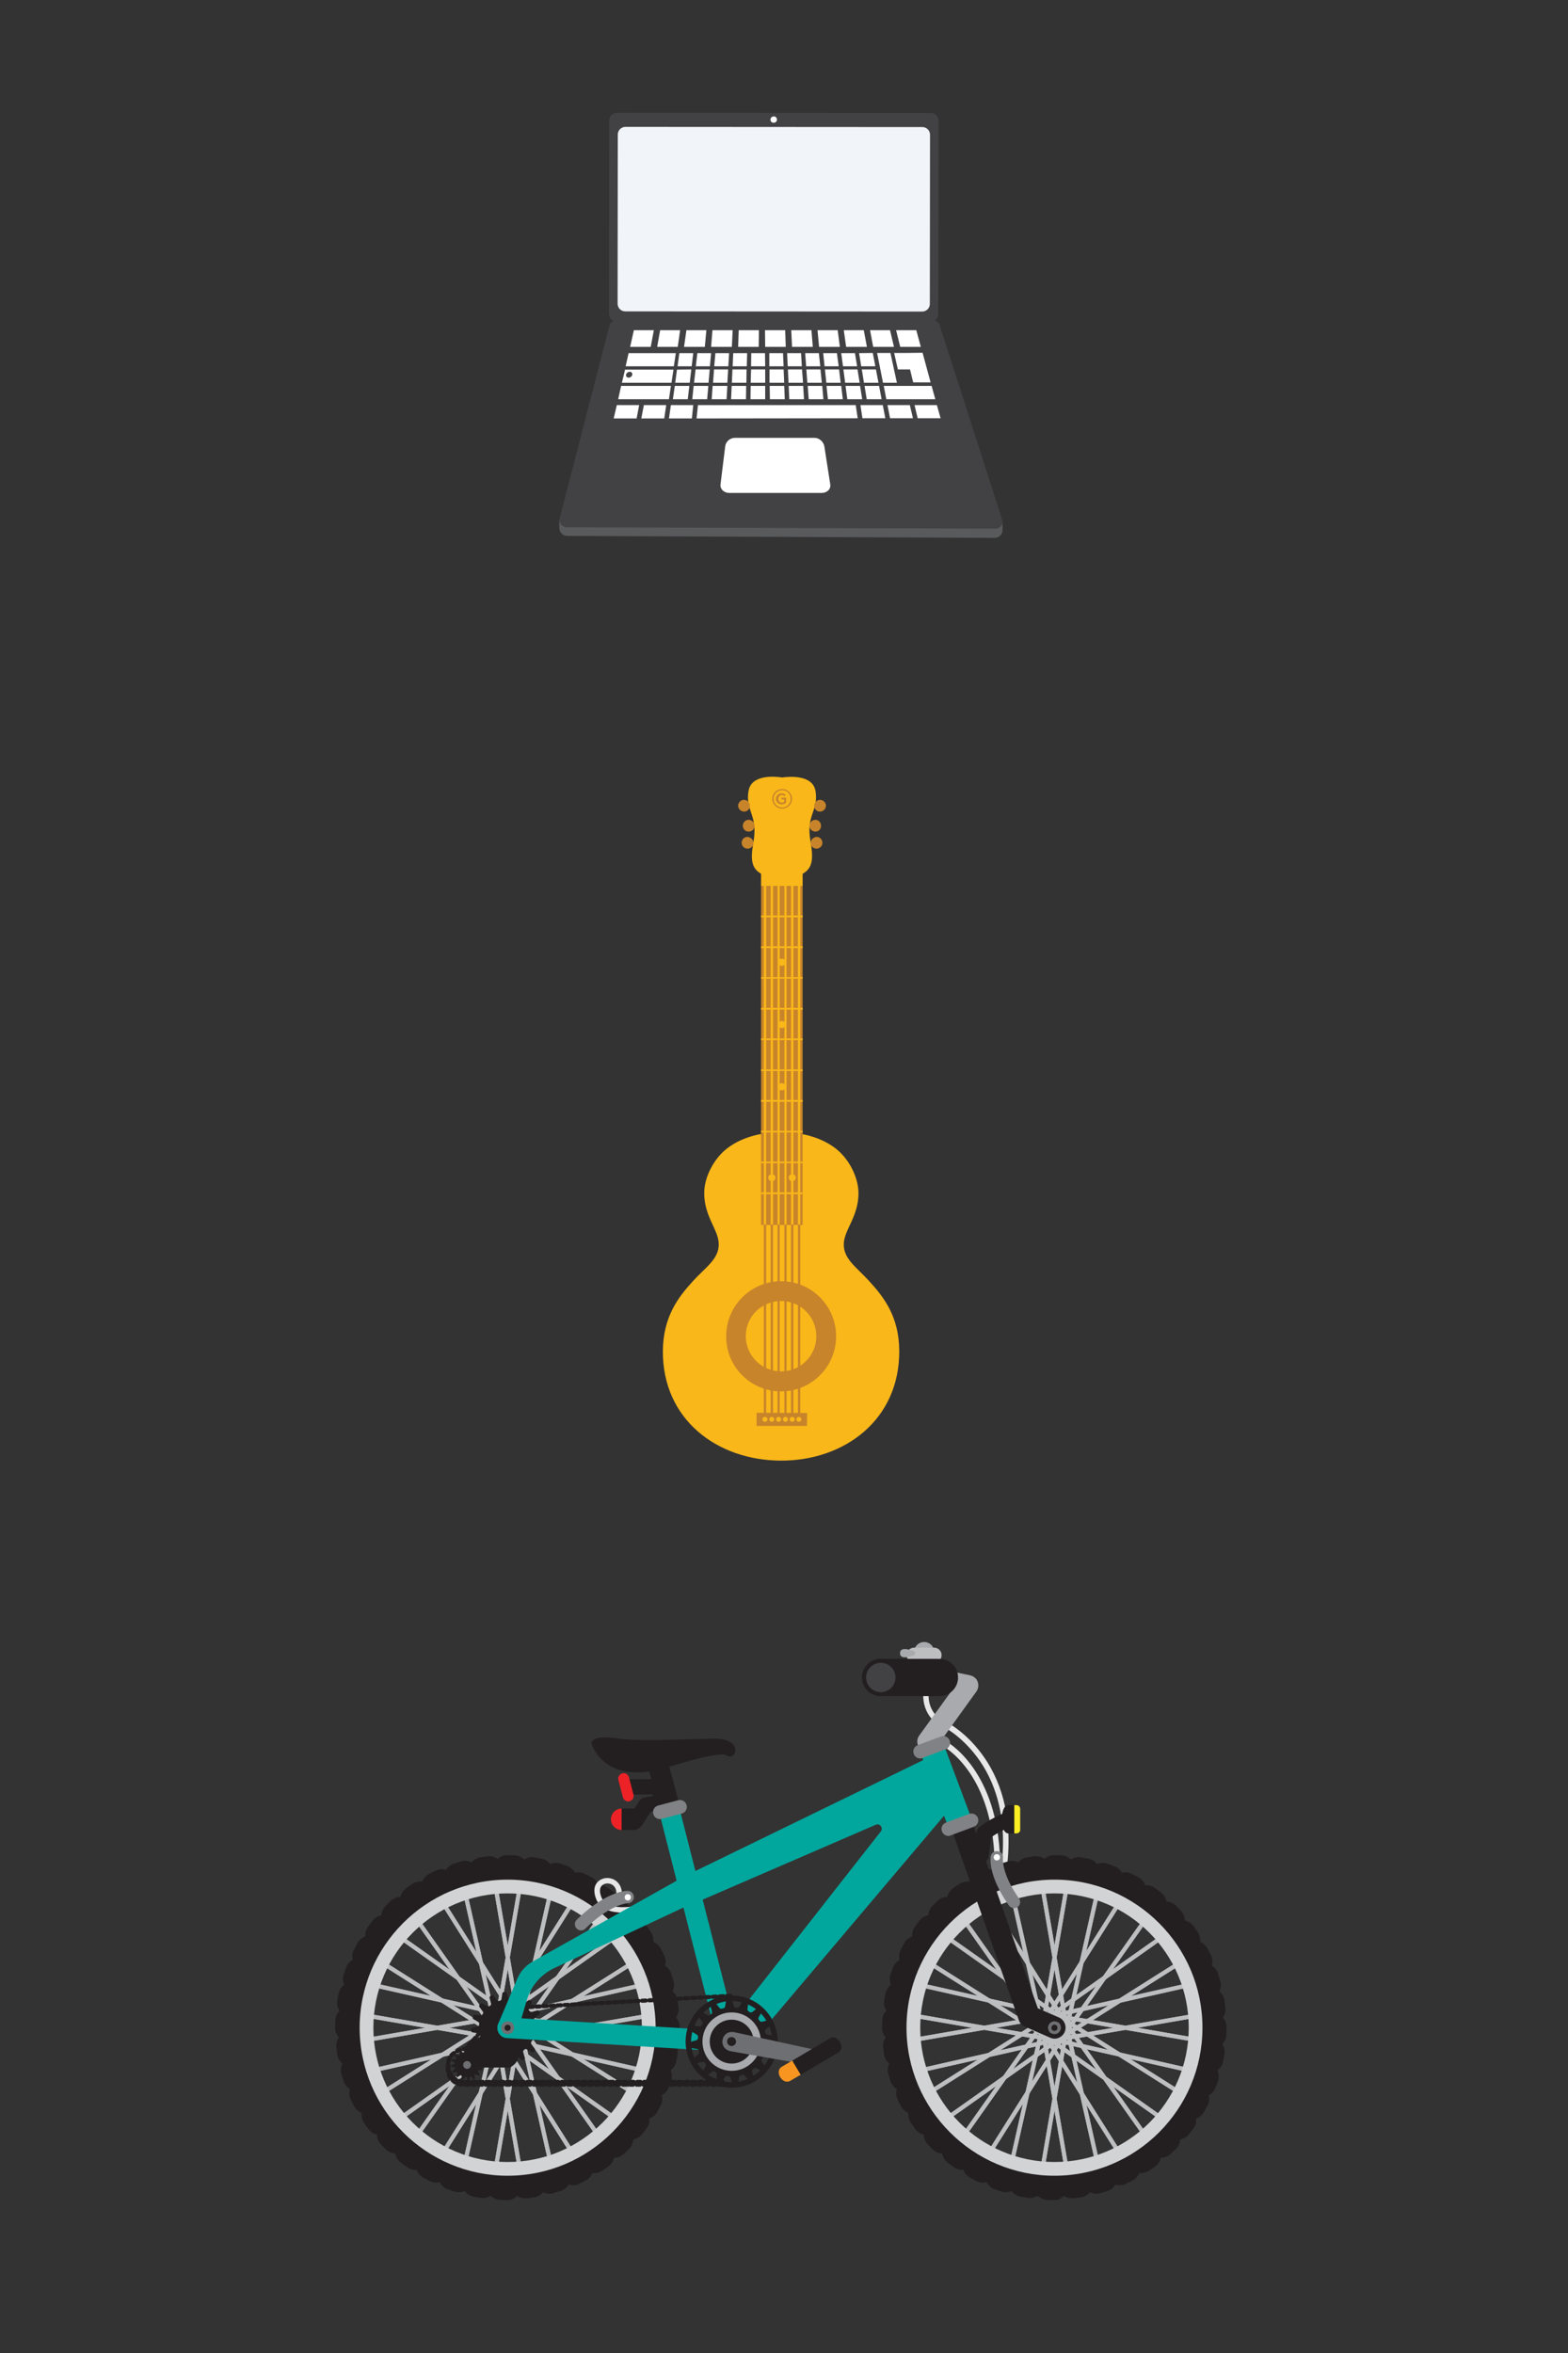 <svg xmlns="http://www.w3.org/2000/svg" xmlns:xlink="http://www.w3.org/1999/xlink" viewBox="-399 -450 800 1200" xmlns:v="https://vecta.io/nano"><rect x="-399" y="-450" width="800" height="1200" fill="#333333" stroke="none"/><style><![CDATA[.g{fill:#231f20}.h{fill:#a8aaad}.i{fill:#818285}.j{fill:#6e6f72}.k{fill:#f9b71a}.l{fill:#c8842a}.m{fill:#bdbec0}]]></style><path d="M77.4 390.9c-.7-2-2.6-3.5-4.9-3.5s-4.2 1.5-4.9 3.5h9.8z" class="h"/><path d="M77.7 397.9H67.4a3.8 3.8 0 1 1 0-7.6h10.2a3.8 3.8 0 0 1 3.8 3.8c0 2.1-1.6 3.8-3.7 3.8z" class="m"/><g fill="#e7e7e7"><path d="M81.5 430.5c-.3 0-.5-.1-.7-.2-11.8-7.4-8.3-19.9-8.2-20 .2-.7 1-1.2 1.7-.9.7.2 1.2 1 .9 1.7-.1.4-2.9 10.6 7.1 16.8.7.4.9 1.3.4 1.9-.3.5-.7.7-1.2.7z"/><path d="M112.8 507.2h-.2c-.8-.1-1.3-.8-1.2-1.6 4.7-29.7-3.8-48.7-11.8-59.4C91 434.6 81.3 430 81.2 430c-.7-.3-1-1.2-.7-1.9s1.2-1 1.9-.7c.4.2 10.5 4.9 19.5 17.1 8.3 11.1 17.1 30.8 12.3 61.5-.2.7-.8 1.2-1.4 1.2zm-2.9-3.2c-.8 0-1.4-.6-1.4-1.4 0-44.6-22.3-59.8-26.8-62.4-.2-.1-.6-.3-.7-.8-.3-.7 0-1.5.8-1.8.5-.2.9-.1 1.3.1h.1c4.7 2.7 28.1 18.7 28.1 64.8 0 .9-.7 1.5-1.4 1.5z"/></g><path d="M74.3 443.4c-1.1 0-2.1-.3-3.1-1-2.4-1.7-2.9-5-1.2-7.3L86 413l-10.7-2.2c-2.8-.6-4.7-3.4-4.1-6.2s3.4-4.7 6.2-4.1l18.6 3.9c1.7.4 3.2 1.6 3.8 3.2.6 1.7.4 3.5-.6 5l-20.7 28.7c-1 1.3-2.6 2.1-4.2 2.1z" class="h"/><path d="M80.3 415h-30c-5.2 0-9.5-4.2-9.5-9.5a9.43 9.43 0 0 1 9.5-9.5h30c5.2 0 9.5 4.2 9.5 9.5 0 5.2-4.2 9.5-9.5 9.5z" class="g"/><circle cx="50.4" cy="405.5" r="7.5" fill="#424143"/><g class="m"><use xlink:href="#B"/><use xlink:href="#C"/><use xlink:href="#B"/><use xlink:href="#C"/><use xlink:href="#C" x="0.009" y="-72.007"/><use xlink:href="#B" x="0.003" y="72.027"/><use xlink:href="#C" x="0.009" y="-72.007"/><use xlink:href="#B" x="0.003" y="72.027"/><use xlink:href="#D"/><use xlink:href="#E"/><use xlink:href="#D"/><use xlink:href="#E"/><use xlink:href="#E" x="72.011" y="0.011"/><use xlink:href="#D" x="-72.026" y="0.002"/><use xlink:href="#E" x="72.011" y="0.011"/><use xlink:href="#D" x="-72.026" y="0.002"/><use xlink:href="#F"/><use xlink:href="#G"/><use xlink:href="#F"/><use xlink:href="#G"/><use xlink:href="#G" x="50.944" y="-50.927"/><use xlink:href="#F" x="-50.943" y="50.917"/><use xlink:href="#G" x="50.944" y="-50.927"/><use xlink:href="#F" x="-50.943" y="50.917"/><use xlink:href="#H"/><use xlink:href="#I"/><use xlink:href="#H"/><use xlink:href="#I"/><use xlink:href="#I" x="50.904" y="50.937"/><path d="M-145.224 589.058l-42.157-59.715 1.715-1.211 42.157 59.715z"/><use xlink:href="#I" x="50.904" y="50.937"/><path d="M-145.224 589.058l-42.157-59.715 1.715-1.211 42.157 59.715z"/><use xlink:href="#J"/><use xlink:href="#K"/><use xlink:href="#J"/><use xlink:href="#K"/><use xlink:href="#K" x="-27.508" y="-66.509"/><use xlink:href="#J" x="27.528" y="66.494"/><use xlink:href="#K" x="-27.508" y="-66.509"/><use xlink:href="#J" x="27.528" y="66.494"/><use xlink:href="#L"/><use xlink:href="#M"/><use xlink:href="#L"/><use xlink:href="#M"/><use xlink:href="#M" x="66.534" y="-27.645"/><use xlink:href="#L" x="-66.495" y="27.521"/><use xlink:href="#M" x="66.534" y="-27.645"/><use xlink:href="#L" x="-66.495" y="27.521"/><use xlink:href="#N"/><use xlink:href="#O"/><use xlink:href="#N"/><use xlink:href="#O"/><use xlink:href="#O" x="27.498" y="-66.475"/><use xlink:href="#N" x="-27.535" y="66.58"/><use xlink:href="#O" x="27.498" y="-66.475"/><use xlink:href="#N" x="-27.535" y="66.58"/><use xlink:href="#P"/><use xlink:href="#Q"/><use xlink:href="#P"/><use xlink:href="#Q"/><use xlink:href="#Q" x="66.562" y="27.514"/><use xlink:href="#P" x="-66.491" y="-27.478"/><use xlink:href="#Q" x="66.562" y="27.514"/><use xlink:href="#P" x="-66.491" y="-27.478"/></g><use xlink:href="#R" class="g"/><use xlink:href="#S" fill="#d2d3d4"/><path d="M-96.1 441.7s7.5 19 37.6 9.6 30.3-5.9 30.3-5.9 3.3 1.6 4.2-1.9-2.6-6.6-9.4-6.8-38.3 1.6-49.5 0c-11.3-1.6-16.6-.1-13.2 5z" class="g"/><g class="m"><use xlink:href="#B" x="278.965" y="0.027"/><use xlink:href="#C" x="278.975" y="-0.022"/><use xlink:href="#B" x="278.965" y="0.027"/><use xlink:href="#C" x="278.975" y="-0.022"/><use xlink:href="#C" x="278.984" y="-72.026"/><use xlink:href="#B" x="278.961" y="72.052"/><use xlink:href="#C" x="278.984" y="-72.026"/><use xlink:href="#B" x="278.961" y="72.052"/><use xlink:href="#D" x="278.989" y="-0.014"/><use xlink:href="#E" x="278.982" y="-0.004"/><use xlink:href="#D" x="278.989" y="-0.014"/><use xlink:href="#E" x="278.982" y="-0.004"/><use xlink:href="#E" x="350.993" y="0.009"/><use xlink:href="#D" x="206.965" y="-0.012"/><use xlink:href="#E" x="350.993" y="0.009"/><use xlink:href="#D" x="206.965" y="-0.012"/><use xlink:href="#F" x="278.985" y="-0.019"/><use xlink:href="#G" x="278.983" y="-0.021"/><use xlink:href="#F" x="278.985" y="-0.019"/><use xlink:href="#G" x="278.983" y="-0.021"/><use xlink:href="#G" x="329.926" y="-50.948"/><use xlink:href="#F" x="228.043" y="50.898"/><use xlink:href="#G" x="329.926" y="-50.948"/><use xlink:href="#F" x="228.043" y="50.898"/><use xlink:href="#H" x="279.016" y="0.008"/><use xlink:href="#I" x="279.048" y="0.071"/><use xlink:href="#H" x="279.016" y="0.008"/><use xlink:href="#I" x="279.048" y="0.071"/><use xlink:href="#I" x="329.948" y="51.009"/><use xlink:href="#H" x="228.151" y="-50.866"/><use xlink:href="#I" x="329.948" y="51.009"/><use xlink:href="#H" x="228.151" y="-50.866"/><use xlink:href="#J" x="278.996" y="-0.047"/><use xlink:href="#K" x="278.975" y="0.003"/><use xlink:href="#J" x="278.996" y="-0.047"/><use xlink:href="#K" x="278.975" y="0.003"/><use xlink:href="#K" x="251.464" y="-66.507"/><use xlink:href="#J" x="306.524" y="66.448"/><use xlink:href="#K" x="251.464" y="-66.507"/><use xlink:href="#J" x="306.524" y="66.448"/><use xlink:href="#T"/><use xlink:href="#U"/><use xlink:href="#T"/><use xlink:href="#U"/><use xlink:href="#U" x="66.51" y="-27.512"/><use xlink:href="#T" x="-66.471" y="27.617"/><use xlink:href="#U" x="66.51" y="-27.512"/><use xlink:href="#T" x="-66.471" y="27.617"/><use xlink:href="#V"/><use xlink:href="#W"/><use xlink:href="#V"/><use xlink:href="#W"/><use xlink:href="#W" x="27.62" y="-66.549"/><use xlink:href="#V" x="-27.621" y="66.52"/><use xlink:href="#W" x="27.62" y="-66.549"/><use xlink:href="#V" x="-27.621" y="66.52"/><use xlink:href="#P" x="278.999" y="-0.015"/><path d="M141.119 579.356L69.81 563.26l.462-2.049 71.309 16.097z"/><use xlink:href="#P" x="278.999" y="-0.015"/><path d="M141.119 579.356L69.81 563.26l.462-2.049 71.309 16.097z"/><use xlink:href="#Q" x="345.505" y="27.498"/><path d="M136.126 590.802L74.32 551.766l1.121-1.776 61.806 39.035z"/><use xlink:href="#Q" x="345.505" y="27.498"/><path d="M136.126 590.802L74.32 551.766l1.121-1.776 61.806 39.035z"/></g><use xlink:href="#R" x="279" class="g"/><use xlink:href="#S" x="279" fill="#d2d3d4"/><g fill="#01a79d"><path d="M86.8 467l-9.6-21.9-124.3 60.5 5.9 13.5 89-38.5c2.1-.9 4 1.6 2.6 3.4l-79.2 101 11.5 9.1L88.9 468.6l-2.1-1.6z"/><path d="M85.674 484.06l-15.299-40.827 11.799-4.421 15.299 40.827zM-32.338 593.352l-34.478-135.383 10.176-2.591 34.478 135.383z"/></g><g class="g"><path d="M-62.159 474.26l-6.107-22.899 10.145-2.706 6.107 22.899zM101.5 500.1h-.5c-2.1-.3-3.6-2.2-3.3-4.3l1.5-11.3a3.84 3.84 0 0 1 1.1-2.3c.4-.4 4-3.7 12.9-7.5 2-.8 4.2.1 5.1 2 .8 2-.1 4.2-2 5.1-5.2 2.2-8.2 4.2-9.6 5.2l-1.3 9.7c-.3 2-2 3.4-3.9 3.4z"/><path d="M118.5,485h-3.1c-4.4,0-4.4-14.4,0-14.4h3.1V485z"/></g><path d="M119.6 485h-1.1v-14.4h1.1c1.1 0 1.9.9 1.9 1.9v10.6c.1 1-.8 1.9-1.9 1.9z" fill="#fcee23"/><g class="g"><path d="M-27.8 614.2h0-.9c-.6 0-1-.5-1-1.1s.5-1 1.1-1h0 .9c.6 0 1 .5 1 1.1-.1.6-.5 1-1.1 1z"/><path d="M-30.4 614.2h-1.8c-.4 0-.7-.2-.9-.5-.2.3-.5.5-.9.5h-1.7c-.4 0-.7-.2-.9-.5-.2.3-.5.4-.9.5h-1.7c-.4 0-.7-.2-.9-.5-.2.3-.5.5-.9.5h0-1.7c-.4 0-.7-.2-.9-.5-.2.3-.5.5-.9.5h0-1.7c-.4 0-.7-.2-.9-.5-.2.3-.5.4-.9.5h-1.7c-.4 0-.7-.2-.9-.5-.2.3-.5.4-.9.5h-1.7c-.4 0-.7-.2-.9-.5-.2.3-.5.5-.9.5h-1.7c-.4 0-.7-.2-.9-.5-.2.3-.5.5-.9.5h-1.7c-.4 0-.7-.2-.9-.5-.2.3-.5.4-.9.5h-1.7c-.4 0-.7-.2-.9-.5-.2.3-.5.5-.9.5h-1.7c-.4 0-.7-.2-.9-.5-.2.3-.5.4-.9.5h-1.7c-.4 0-.7-.2-.9-.5-.2.3-.5.5-.9.5h0-1.7c-.4 0-.7-.2-.9-.5-.2.3-.5.5-.9.5h-1.7c-.4 0-.7-.2-.9-.5-.2.3-.5.4-.9.5h-1.7c-.4 0-.7-.2-.9-.5-.2.3-.5.4-.9.5h-1.7c-.4 0-.7-.2-.9-.5-.2.3-.5.5-.9.5h-1.7c-.4 0-.7-.2-.9-.5-.2.3-.5.5-.9.5h0-1.7c-.4 0-.7-.2-.9-.5-.2.3-.5.5-.9.5h-1.7c-.4 0-.7-.2-.9-.5-.2.3-.5.5-.9.5h-1.7c-.4 0-.7-.2-.9-.5-.2.3-.5.4-.9.5h-1.7c-.4 0-.7-.2-.9-.5-.2.3-.5.5-.9.5h-1.7c-.4 0-.7-.2-.9-.5-.2.3-.5.5-.9.5h0-1.7c-.4 0-.7-.2-.9-.5-.2.3-.5.4-.9.5h-1.7c-.4 0-.7-.2-.9-.5-.2.3-.5.4-.9.5h-1.7c-.4 0-.7-.2-.9-.5-.2.3-.5.5-.9.5h-1.7c-.4 0-.7-.2-.9-.5-.2.3-.5.5-.9.5h0-1.7c-.4 0-.7-.2-.9-.5-.2.3-.5.4-.9.5h-1.7c-.4 0-.7-.2-.9-.5-.2.3-.5.5-.9.5h-1.7c-.4 0-.7-.2-.9-.5-.2.3-.5.4-.9.5h-1.7c-.4 0-.7-.2-.9-.5-.2.3-.5.5-.9.5h-1.7c-.4 0-.7-.2-.9-.5-.2.3-.5.5-.9.5h-1.7c-.4 0-.7-.2-.9-.5-.2.3-.5.4-.9.5h-1.7c-.4 0-.7-.2-.9-.5-.2.3-.5.4-.9.5h-1.7c-.4 0-.7-.2-.9-.5-.2.3-.5.5-.9.5h-1.7c-.4 0-.7-.2-.9-.5-.2.3-.5.5-.9.5h-1.7c-.4 0-.7-.2-.9-.5-.2.3-.5.4-.9.5h-1.7c-.4 0-.7-.2-.9-.5-.2.3-.5.5-.9.5h-1.7c-.4 0-.7-.2-.9-.5-.2.3-.5.5-.9.5h-.2c-.1 0-.8-.1-1.8-.5-.4-.1-.6-.5-.7-.8-.3.2-.7.2-1.1 0-.6-.4-1.1-.8-1.5-1.2-.3-.3-.4-.7-.3-1-.4 0-.8-.1-1-.5-.4-.5-.7-1.1-.9-1.8-.1-.4-.1-.8.2-1.1-.3-.1-.6-.4-.7-.8-.1-.6-.1-1.2-.1-1.8V603c0-.4.2-.7.6-.9-.3-.2-.4-.6-.3-1 .1-.7.4-1.3.7-1.9.2-.4.6-.6.9-.6h0c-.1-.4-.1-.8.2-1.1.4-.5.9-.9 1.5-1.3.3-.2.7-.3 1.1-.1 0-.4.2-.7.6-.9.5-.3 1.1-.5 1.7-.7.4-.1.8 0 1 .2.1-.3.4-.6.8-.7s.7-.1.9-.2l.1-.1c.2-.3.6-.4.9-.3-.1-.3 0-.7.2-1l1.2-1.3c.2-.3.6-.4.9-.3-.1-.3 0-.7.2-1l1.2-1.3c.2-.3.6-.4.9-.3-.1-.3 0-.7.2-1l1.2-1.3c.2-.3.6-.4.9-.3-.1-.3 0-.7.2-1l1.2-1.3c.2-.3.6-.4.9-.3-.1-.3 0-.7.2-1l1.2-1.3c.2-.3.6-.4.9-.3-.1-.3 0-.7.2-1l1.2-1.3c.2-.3.6-.4.9-.3-.1-.3 0-.7.2-1l1.2-1.3c.4-.4 1-.5 1.5-.1.4.4.5 1 .1 1.5l-1.2 1.3c-.2.3-.6.4-.9.3.1.3 0 .7-.2 1l-1.2 1.3c-.2.3-.6.4-.9.3.1.3 0 .7-.2 1l-1.2 1.3c-.2.3-.6.4-.9.3.1.3 0 .7-.2 1l-1.2 1.3c-.2.3-.6.4-.9.3.1.3 0 .7-.2 1l-1.2 1.3c-.2.3-.6.4-.9.3.1.3 0 .7-.2 1l-1.2 1.3c-.2.3-.6.4-.9.3.1.3 0 .7-.2 1l-1.2 1.3c-.2.3-.6.4-.9.3.1.3 0 .7-.2 1l-.6.7h-.4s-.4 0-1.1.2a.96.96 0 0 1-.9-.2c-.1.3-.3.6-.7.7l-1.5.6c-.3.1-.6.1-.9 0 0 .3-.2.6-.4.8-.4.3-.8.6-1.1 1-.2.2-.5.4-.8.4h0c.1.3.1.6 0 .9-.2.4-.4.9-.5 1.4-.1.3-.3.6-.5.7.2.2.4.5.4.8 0 .6 0 1.1.1 1.6.1.3 0 .6-.2.9a.9.9 0 0 1 .6.6c.2.5.4.9.7 1.3.2.3.2.6.1.9.3 0 .6.1.8.3.4.3.8.7 1.2.9.3.2.4.5.5.8.3-.1.6-.2.9-.1.6.3 1.2.4 1.3.4.4 0 .7.2.9.5.2-.3.5-.5.9-.5h1.7c.4 0 .7.2.9.5.2-.3.5-.5.9-.5h1.7c.4 0 .7.2.9.5.2-.3.5-.5.9-.5h1.7c.4 0 .7.2.9.5.2-.3.5-.5.9-.5h1.7c.4 0 .7.2.9.5.2-.3.5-.5.9-.5h1.7c.4 0 .7.2.9.5.2-.3.5-.5.9-.5h1.7c.4 0 .7.2.9.5.2-.3.5-.5.9-.5h0 1.7c.4 0 .7.2.9.5.2-.3.5-.5.9-.5h1.7c.4 0 .7.2.9.5.2-.3.5-.5.9-.5h1.7c.4 0 .7.2.9.5.2-.3.5-.5.9-.5h1.7c.4 0 .7.2.9.5.2-.3.5-.5.9-.5h1.7c.4 0 .7.2.9.5.2-.3.5-.5.9-.5h1.7c.4 0 .7.2.9.5.2-.3.5-.5.9-.5h1.7c.4 0 .7.2.9.5.2-.3.5-.5.9-.5h1.7c.4 0 .7.2.9.5.2-.3.5-.5.9-.5h1.7c.4 0 .7.2.9.5.2-.3.5-.5.9-.5h1.7c.4 0 .7.2.9.5.2-.3.5-.5.9-.5h1.7c.4 0 .7.2.9.5.2-.3.5-.4.9-.5h1.7c.4 0 .7.2.9.5.2-.3.5-.5.9-.5h1.7c.4 0 .7.2.9.5.2-.3.5-.5.9-.5h1.7c.4 0 .7.2.9.5.2-.3.5-.5.9-.5h1.7c.4 0 .7.2.9.5.2-.3.5-.5.9-.5h1.7c.4 0 .7.2.9.5.2-.3.5-.5.9-.5h1.7c.4 0 .7.2.9.5.2-.3.5-.5.9-.5h1.7c.4 0 .7.2.9.5.2-.3.5-.5.9-.5h1.7c.4 0 .7.2.9.5.2-.3.5-.5.9-.5h1.7c.4 0 .7.2.9.5.2-.3.5-.5.9-.5h1.7c.4 0 .7.2.9.5.2-.3.5-.5.9-.5h1.7c.4 0 .7.2.9.5.2-.3.5-.5.9-.5h1.7c.4 0 .7.2.9.5.2-.3.5-.5.9-.5h1.7c.4 0 .7.2.9.5.2-.3.5-.5.9-.5h1.7c.4 0 .7.2.9.5.2-.3.5-.4.9-.5h1.7c.4 0 .7.2.9.5.2-.3.5-.5.9-.5h1.7c.4 0 .7.2.9.5.2-.3.5-.5.9-.5h1.7c.4 0 .7.2.9.5.2-.3.5-.5.9-.5h1.7c.4 0 .7.2.9.5.2-.3.5-.5.9-.5h1.7c.4 0 .7.2.9.5.2-.3.5-.5.9-.5h1.7c.4 0 .7.2.9.5.2-.3.5-.5.9-.5h1.7c.6 0 1 .5 1 1.1-.2 1.9-.6 2.4-1.2 2.4zM-143 576a1.08 1.08 0 0 1-.7-.3c-.4-.4-.5-1-.1-1.5l.9-1 1.3-.1c.6 0 1.1.4 1.1 1s-.4 1.1-1 1.1h-.4l-.3.3c-.3.4-.6.5-.8.5z"/><path d="M-139.8 575.2a.94.94 0 0 1-1-1c0-.6.4-1.1 1-1.1l1.8-.1c.4 0 .7.2.9.4.2-.3.5-.5.9-.5l1.8-.1c.4 0 .7.2.9.4.2-.3.5-.5.9-.5l1.8-.1c.4 0 .7.2.9.4.2-.3.5-.5.9-.5l1.8-.1c.4 0 .7.2.9.4.2-.3.5-.5.9-.5l1.8-.1c.4 0 .7.2.9.4.2-.3.5-.5.9-.5l1.8-.1c.4 0 .7.2.9.4.2-.3.5-.5.9-.5l1.8-.1c.4 0 .7.2.9.4.2-.3.5-.5.9-.5l1.8-.1c.4 0 .7.2.9.4.2-.3.5-.5.9-.5l1.8-.1c.4 0 .7.2.9.4.2-.3.5-.5.9-.5l1.8-.1c.4 0 .7.2.9.4.2-.3.5-.5.9-.5l1.8-.1c.4 0 .7.2.9.4.2-.3.5-.5.9-.5l1.8-.1c.4 0 .7.2.9.4.2-.3.5-.5.9-.5l1.8-.1c.4 0 .7.2.9.4.2-.3.5-.5.9-.5l1.8-.1c.4 0 .7.2.9.4.2-.3.5-.5.9-.5l1.8-.1c.4 0 .7.2.9.4.2-.3.5-.5.9-.5l1.8-.1c.4 0 .7.2.9.4.2-.3.5-.5.9-.5l1.8-.1c.4 0 .7.2.9.4.2-.3.5-.5.9-.5l1.8-.1c.4 0 .7.2.9.4.2-.3.5-.5.9-.5l1.8-.1c.4 0 .7.2.9.4.2-.3.5-.5.9-.5l1.8-.1c.4 0 .7.2.9.4.2-.3.5-.5.9-.5l1.8-.1c.4 0 .7.2.9.4.2-.3.5-.5.9-.5l1.8-.1c.4 0 .7.2.9.4.2-.3.5-.5.9-.5l1.8-.1c.4 0 .7.2.9.4.2-.3.5-.5.9-.5l1.8-.1c.4 0 .7.2.9.4.2-.3.5-.5.9-.5l1.8-.1c.4 0 .7.2.9.4.2-.3.5-.5.9-.5l1.8-.1c.4 0 .7.2.9.4.2-.3.5-.5.9-.5l1.8-.1c.4 0 .7.2.9.4.2-.3.5-.5.9-.5l1.8-.1c.4 0 .7.2.9.4.2-.3.5-.5.9-.5l1.8-.1c.4 0 .7.2.9.4.2-.3.5-.5.9-.5l1.8-.1c.4 0 .7.2.9.4.2-.3.5-.5.9-.5l1.8-.1c.4 0 .7.2.9.4.2-.3.5-.5.9-.5l1.8-.1c.6-.1 1.1.4 1.1 1s-.4 1.1-1 1.1l-1.8.1c-.4 0-.7-.2-.9-.4-.2.3-.5.5-.9.5l-1.8.1c-.4 0-.7-.2-.9-.4-.2.3-.5.5-.9.5l-1.8.1c-.4 0-.7-.2-.9-.4-.2.3-.5.5-.9.5l-1.8.1c-.4 0-.7-.2-.9-.4-.2.3-.5.5-.9.5l-1.8.1c-.4 0-.7-.2-.9-.4-.2.3-.5.5-.9.5l-1.8.1c-.4 0-.7-.2-.9-.4-.2.3-.5.5-.9.5l-1.8.1c-.4 0-.7-.2-.9-.4-.2.3-.5.5-.9.5l-1.8.1c-.4 0-.7-.2-.9-.4-.2.3-.5.5-.9.5l-1.8.1c-.4 0-.7-.2-.9-.4-.2.3-.5.5-.9.5l-1.8.1c-.4 0-.7-.2-.9-.4-.2.3-.5.5-.9.5l-1.8.1c-.4 0-.7-.2-.9-.4-.2.3-.5.5-.9.5l-1.8.1c-.4 0-.7-.2-.9-.4-.2.3-.5.5-.9.5l-1.8.1c-.4 0-.7-.2-.9-.4-.2.3-.5.5-.9.5l-1.8.1c-.4 0-.7-.2-.9-.4-.2.3-.5.5-.9.5l-1.8.1c-.4 0-.7-.2-.9-.4-.2.3-.5.5-.9.5l-1.8.1c-.4 0-.7-.2-.9-.4-.2.3-.5.5-.9.5l-1.8.1c-.4 0-.7-.2-.9-.4-.2.3-.5.5-.9.5l-1.8.1c-.4 0-.7-.2-.9-.4-.2.3-.5.5-.9.5l-1.8.1c-.4 0-.7-.2-.9-.4-.2.3-.5.5-.9.5l-1.8.1c-.4 0-.7-.2-.9-.4-.2.3-.5.5-.9.5l-1.8.1c-.4 0-.7-.2-.9-.4-.2.3-.5.5-.9.5l-1.8.1c-.4 0-.7-.2-.9-.4-.2.3-.5.5-.9.5l-1.8.1c-.4 0-.7-.2-.9-.4-.2.3-.5.5-.9.5l-1.8.1c-.4 0-.7-.2-.9-.4-.2.3-.5.5-.9.5l-1.8.1c-.4 0-.7-.2-.9-.4-.2.3-.5.5-.9.5l-1.8.1c-.4 0-.7-.2-.9-.4-.2.3-.5.5-.9.5l-1.8.1c-.4 0-.7-.2-.9-.4-.2.3-.5.5-.9.5l-1.8.1c-.4 0-.7-.2-.9-.4-.2.3-.5.5-.9.5l-1.8.1c-.4 0-.7-.2-.9-.4-.2.3-.5.5-.9.5l-1.8.1c-.4 0-.7-.2-.9-.4-.2.3-.5.5-.9.5l-1.8.1c-.4 0-.7-.2-.9-.4-.2.3-.5.5-.9.5l-1.9.1z"/><path d="M-27.3 570.2a.94.94 0 0 1-1-1c0-.6.4-1.1 1-1.1h.9c.6-.1 1.1.4 1.1 1s-.4 1.1-1 1.1h-1zM-150.2 586l-12.6 8.9 4.6 9.5h19.3s8.3-3.5 2.3-12.4c-6.2-8.9-13.6-6-13.6-6zm289.2 3.7c-.7 0-1.5-.2-2.2-.5l-13-5.7c-1.4-.6-2.5-1.8-3-3.3l-33.5-95.1c-1-2.9.5-6.1 3.4-7.1s6.1.5 7.1 3.4l32.7 92.8 10.8 4.7c2.8 1.2 4.1 4.5 2.9 7.4-1 2.2-3.1 3.4-5.2 3.4z"/></g><path d="M-43.5 591.2h30.4v3.7h-30.4z" fill="#959089"/><path d="M70.5 446.8c-1.4 0-2.8-.9-3.3-2.3-.7-1.8.2-3.8 2-4.5l11.8-4.4c1.8-.7 3.8.2 4.5 2s-.2 3.8-2 4.5l-11.8 4.4c-.4.2-.8.3-1.2.3zm14.4 39.5c-1.4 0-2.8-.9-3.3-2.3-.7-1.8.2-3.8 2-4.5l11.8-4.4c1.8-.7 3.8.2 4.5 2s-.2 3.8-2 4.5L86.1 486c-.4.2-.8.3-1.2.3z" class="i"/><path d="M-74.1 481.6h-6c-2.1 0-3.9-1.7-3.9-3.9a3.84 3.84 0 0 1 3.9-3.9h3.9l3.4-5.4c.6-.9 1.5-1.5 2.6-1.7l4.5-.8-.3-.7h-12.4c-2.1 0-3.9-1.7-3.9-3.9a3.84 3.84 0 0 1 3.9-3.9h15.1c1.6 0 3.1 1 3.6 2.5l2.8 7.6a3.83 3.83 0 0 1-.3 3.3c-.6 1-1.6 1.7-2.7 1.9l-7.3 1.3-3.7 5.7c-.6 1.2-1.9 1.9-3.2 1.9z" class="g"/><path d="M-78.5 468.7c-1.2 0-2.4-.8-2.7-2.1l-2.3-8.8c-.4-1.5.5-3 2-3.4s3 .5 3.4 2l2.3 8.8c.4 1.5-.5 3-2 3.4-.3.1-.5.1-.7.1zm-3.3 14.6c-3 0-5.5-2.5-5.5-5.5s2.5-5.5 5.5-5.5v11z" fill="#ec2227"/><path d="M-75.7 483.3h-6.1v-11h15.9l-5.8 8.9c-.9 1.2-2.4 2.1-4 2.1z" class="g"/><path d="M-81.2 525.4c-5.7 0-11.3-1.5-13.5-6.6-1.6-3.7-1.4-7.1.8-9.2 2-1.9 5.1-2.4 7.8-1.2 2.9 1.3 4.5 4.2 4.4 7.7 0 .8-.7 1.4-1.5 1.3-.8 0-1.4-.7-1.3-1.5.1-2.4-.9-4.2-2.7-5-1.6-.7-3.6-.4-4.7.7-1.3 1.3-1.3 3.4-.2 6.1 4.2 9.5 25.7 2.4 25.9 2.3.7-.2 1.5.1 1.8.9.2.7-.1 1.5-.9 1.8-.6.1-8.4 2.7-15.9 2.7z" fill="#e7e7e7"/><path d="M118.4 523.1a3.32 3.32 0 0 1-2.6-1.3c-10.6-15-9.5-24.1-9.3-25.1.3-1.7 1.9-2.9 3.6-2.6s2.9 1.9 2.6 3.6c0 .2-.8 7.8 8.2 20.5 1 1.4.7 3.4-.8 4.4-.4.3-1.1.5-1.7.5z" class="i"/><circle cx="109.6" cy="497.2" r="1.6" fill="#fff"/><path d="M-102.5 534.5c-.8 0-1.6-.3-2.3-1-1.2-1.2-1.2-3.2.1-4.5 14.7-14.3 24.8-14.7 25.9-14.7 1.7 0 3.2 1.4 3.2 3.2a3.12 3.12 0 0 1-3.1 3.1c-.2 0-8.8.5-21.6 12.9-.6.7-1.4 1-2.2 1z" class="i"/><circle cx="-78.7" cy="517.6" r="1.6" fill="#fff"/><path d="M-62.3 477.7c-1.5 0-3-1-3.4-2.6-.5-1.9.6-3.8 2.5-4.3l10.2-2.7c1.9-.5 3.8.6 4.3 2.5s-.6 3.8-2.5 4.3l-10.2 2.7c-.3.1-.6.1-.9.1z" class="i"/><path d="M60.2 393.1c0 4.2 7.6.8 7.6.8v-.8-.8s-7.6-3.4-7.6.8z" class="h"/><path d="M-122.6 581.8l-2.7-.4c-.6-.1-.9-.2-1.1-1s-.1-1 .4-1.4l2.1-1.7c.4-.3.4-.8.1-1.3-.3-.6-.6-.9-1.1-.7l-2.6.7c-.6.1-.9.1-1.4-.5s-.5-.9-.2-1.5l1.3-2.4c.3-.5.1-.8-.4-1.2s-.9-.6-1.3-.2l-2.2 1.6c-.5.4-.8.5-1.5 0-.7-.4-.7-.7-.7-1.3l.3-2.7c.1-.5-.2-.7-.9-1-.6-.2-1-.2-1.3.2l-1.4 2.4c-.3.6-.5.7-1.3.6s-1-.3-1.1-.9l-.8-2.6c-.1-.5-.5-.6-1.2-.6s-1 .2-1.1.7l-.4 2.7c-.1.6-.2.9-1 1.1s-1 .1-1.4-.4l-1.7-2.1c-.3-.4-.7-.4-1.3-.1s-.9.6-.7 1.1l.7 2.7c.2.6.1.9-.5 1.3-.6.5-.9.5-1.5.1l-2.4-1.3c-.4-.2-.8-.1-1.2.5-.5.5-.6.8-.3 1.3l1.6 2.2c.4.5.5.7.1 1.4s-.7.8-1.3.7l-2.7-.3c-.5-.1-.8.2-1 .9-.2.6-.2 1 .2 1.3l2.4 1.4c.5.3.7.5.6 1.3s-.3.9-.9 1.1l-2.6.7c-.5.1-.6.5-.6 1.2s.2 1 .7 1.1l2.7.4c.6.1.9.2 1.1 1s0 1-.4 1.4l-2.1 1.7c-.4.3-.4.8-.1 1.3.3.6.6.9 1.1.7l2.6-.7c.6-.2.9-.1 1.4.5s.5.9.2 1.4l-1.3 2.4c-.3.5-.1.8.4 1.2.5.5.9.6 1.3.3l2.2-1.6c.5-.4.8-.4 1.5-.1.7.4.8.7.7 1.3l-.3 2.7c-.1.5.2.7.9 1 .6.2 1 .2 1.3-.3l1.4-2.3c.3-.6.5-.7 1.3-.6s1 .3 1.1.9l.8 2.6c.1.5.5.6 1.2.6s1-.2 1.1-.7l.4-2.7c.1-.6.2-.9 1-1.1.7-.2 1-.1 1.4.4.6.9 1.2 1.5 1.7 2.1.3.4.7.4 1.3.1s.9-.6.7-1.1l-.7-2.6c-.2-.6-.1-.9.5-1.4s.9-.4 1.4-.1l2.4 1.3c.5.3.8.1 1.2-.4s.6-.8.3-1.3l-1.6-2.2c-.4-.5-.4-.8 0-1.5s.7-.8 1.3-.7l2.7.3c.5.1.8-.2 1-.8s.2-1-.2-1.3l-2.3-1.4c-.6-.3-.7-.6-.6-1.3.1-.8.3-1 .9-1.1l2.6-.7c.5-.1.6-.5.6-1.1-.2-.8-.3-1.1-.8-1.2zm-21 1.9c.2-2 2.1-3.4 4.1-3.1s3.4 2.1 3.2 4.1c-.3 2-2.1 3.4-4.1 3.1-2.1-.3-3.4-2.1-3.2-4.1z" class="g"/><g fill="#01a79d"><path d="M-140 589.4c-.7 0-1.4-.1-2-.4-2.7-1.1-3.9-4.2-2.8-6.9l9.7-22.9c1.6-3.8 4.4-6.9 8-8.9l75.9-42.6c2.5-1.4 5.7-.5 7.2 2 1.4 2.5 2.3 8.9-.3 10.3l-71.9 33.7c-6.8 3.2-11.9 9.1-14 16.3l-4.8 16.2c-1 2-3 3.2-5 3.2z"/><path d="M-26.4 596.4h-.3l-113.6-7c-2.9-.2-5.1-2.7-4.9-5.6s2.7-5.1 5.6-4.9l113.6 7c2.9.2 5.1 2.7 4.9 5.6-.3 2.8-2.6 4.9-5.3 4.9z"/></g><g class="g"><path d="M-3.8 588.2c-1.1-.1-2.1-.3-3.4-.5-.8-.1-1.1-.3-1.4-1.2-.3-1-.1-1.3.5-1.8l2.7-2.1c.5-.4.5-.9.1-1.6s-.7-1.1-1.3-.9l-3.3.9c-.8.2-1.1.1-1.7-.6-.6-.8-.6-1.2-.2-1.8l1.7-3c.3-.6.1-1-.5-1.5-.6-.6-1.1-.7-1.6-.3-.8.7-1.7 1.3-2.7 2.1-.6.5-1 .6-1.8.1-.9-.5-1-.8-.9-1.6l.4-3.4c.1-.7-.3-.9-1.1-1.2s-1.3-.3-1.6.3l-1.7 3c-.4.7-.7.9-1.7.8s-1.2-.4-1.4-1.2l-.9-3.3c-.2-.6-.6-.8-1.5-.7-.8 0-1.3.2-1.4.9-.1 1.1-.3 2.1-.5 3.4-.1.8-.3 1.1-1.3 1.3-1 .3-1.3.1-1.8-.5l-2.1-2.7c-.4-.5-1-.4-1.6-.1-.7.4-1.1.7-.9 1.4l.9 3.3c.2.8.1 1.1-.6 1.7-.8.6-1.1.6-1.8.2l-3-1.7c-.6-.3-1-.1-1.5.5-.6.6-.7 1.1-.3 1.6.7.8 1.3 1.7 2.1 2.7.5.6.6 1 .1 1.8-.5.9-.8 1-1.6.9l-3.4-.4c-.6-.1-1 .3-1.2 1.1-.3.8-.3 1.3.3 1.6l3 1.8c.7.4.9.7.8 1.7s-.4 1.2-1.2 1.4l-3.3.9c-.6.2-.8.6-.7 1.5 0 .8.3 1.3.9 1.4 1.1.1 2.1.3 3.4.5.8.1 1.1.3 1.4 1.2.3 1 .1 1.3-.5 1.8l-2.7 2.1c-.5.4-.5.9-.1 1.6s.7 1.1 1.4.9l3.3-.9c.8-.2 1.1-.2 1.7.6s.6 1.1.2 1.8l-1.7 3c-.3.6-.1 1 .5 1.5.6.6 1.1.7 1.6.3.8-.7 1.7-1.2 2.7-2.1.6-.5 1-.6 1.8-.1.9.5 1 .8.9 1.6l-.4 3.4c-.1.7.3.9 1.1 1.2s1.3.3 1.6-.3l1.7-3c.4-.7.7-.9 1.7-.8s1.2.4 1.4 1.2l.9 3.3c.2.6.6.8 1.5.7.8 0 1.3-.2 1.4-.9.1-1.1.3-2.1.5-3.4.1-.8.3-1.1 1.2-1.4 1-.3 1.3-.1 1.8.5l2.1 2.7c.4.5 1 .5 1.6.1.7-.4 1.1-.7.9-1.4l-.9-3.3c-.2-.8-.2-1.1.6-1.7s1.2-.6 1.8-.2l3 1.7c.6.3 1 .1 1.5-.5.6-.6.7-1.1.3-1.6-.7-.8-1.3-1.7-2.1-2.7-.5-.6-.6-1-.1-1.8.5-.9.8-1 1.6-.9l3.4.4c.7.1 1-.3 1.2-1.1.3-.8.3-1.3-.3-1.6l-3-1.7c-.7-.4-.9-.7-.8-1.7s.4-1.2 1.2-1.4l3.3-.9c.6-.2.8-.6.7-1.5 0-.8-.2-1.3-.9-1.4zm-7.7 4.8c-1 7.9-8.2 13.4-16.1 12.4a14.3 14.3 0 0 1-12.4-16c1-7.9 8.2-13.4 16.1-12.4 7.9.9 13.4 8.1 12.4 16z"/><path d="M-25.7 614.7c-13 0-23.5-10.5-23.5-23.5s10.5-23.5 23.5-23.5 23.5 10.5 23.5 23.5c0 12.9-10.5 23.5-23.5 23.5zm0-44.2c-11.4 0-20.7 9.3-20.7 20.7s9.3 20.7 20.7 20.7S-5 602.6-5 591.2s-9.3-20.7-20.7-20.7z"/></g><circle cx="-25.7" cy="591.2" r="14.9" class="h"/><circle cx="-25.7" cy="591.2" r="11.2" class="g"/><path d="M-24.3 586.4c-6.8-1.3-8.7 8.3-1.9 9.7l39.8 7 1.6-8.1-39.5-8.6zm-1.9 7c-1.2-.2-2-1.4-1.8-2.7s1.4-2 2.7-1.8c1.2.2 2 1.4 1.8 2.7-.2 1.2-1.4 2-2.7 1.8z" class="j"/><path d="M9.5,608.1l-4.3-7.2l19.3-11.4c3.8-2.3,8.1,5,4.3,7.2L9.5,608.1z" class="g"/><path d="M4.2 611.2c-4 2.3-8.3-4.9-4.3-7.2l5.3-3.1 4.3 7.2-5.3 3.1z" fill="#f89521"/><path d="M141.4 581.7c2.7 3.5-1.3 7.5-4.8 4.8-2.7-3.5 1.3-7.4 4.8-4.8z" class="j"/><path d="M140.1 583c1.3 1.7-.6 3.6-2.3 2.3-1.2-1.7.7-3.6 2.3-2.3z" class="g"/><path d="M-137.6 581.7c2.7 3.5-1.3 7.5-4.8 4.8-2.7-3.5 1.3-7.4 4.8-4.8z" class="j"/><path d="M-138.9 583c1.3 1.7-.6 3.6-2.3 2.3-1.2-1.7.7-3.6 2.3-2.3zm-14 19.1c-.4 0-.7-.1-1.2-.2-.3 0-.4-.1-.5-.4s0-.5.2-.6c.4-.3.7-.5 1-.8.2-.1.2-.3 0-.6-.1-.3-.3-.4-.5-.3l-1.2.3c-.3.1-.4 0-.6-.2-.2-.3-.2-.4-.1-.7l.6-1.1c.1-.2 0-.4-.2-.5-.2-.2-.4-.3-.6-.1l-1 .7c-.2.2-.3.2-.7 0-.3-.2-.3-.3-.3-.6l.2-1.2c0-.2-.1-.3-.4-.4s-.5-.1-.6.1c-.2.3-.4.6-.6 1.1-.1.2-.2.3-.6.3s-.4-.1-.5-.4l-.3-1.2c-.1-.2-.2-.3-.5-.3s-.5.1-.5.3c-.1.4-.1.8-.2 1.2 0 .3-.1.4-.4.5-.4.1-.5 0-.6-.2-.3-.4-.5-.7-.8-1-.1-.2-.3-.2-.6 0-.3.1-.4.3-.3.5l.3 1.2c.1.3.1.4-.2.6s-.4.2-.7.1l-1.1-.6c-.2-.1-.3 0-.5.2s-.3.4-.1.6l.7 1c.2.2.2.3 0 .6s-.3.3-.6.3l-1.2-.2c-.2 0-.3.1-.4.4s-.1.5.1.6c.3.2.6.4 1.1.6.2.1.3.2.3.6s-.1.4-.4.5l-1.2.3c-.2.1-.3.2-.2.5 0 .3.1.5.3.5.4 0 .7.1 1.2.2.3 0 .4.1.5.4s0 .5-.2.6c-.4.3-.7.5-1 .8-.2.1-.2.3 0 .6.1.3.3.4.5.3l1.2-.3c.3-.1.4-.1.6.2s.2.4.1.6l-.6 1.1c-.1.2 0 .3.2.5s.4.3.6.1l1-.7c.2-.2.4-.2.7 0s.3.3.3.6c-.1.5-.1.8-.1 1.2 0 .2.1.3.4.4s.5.1.6-.1c.2-.3.4-.6.6-1.1.1-.2.2-.3.6-.3.3 0 .4.1.5.4l.3 1.2c.1.2.2.3.5.3s.5-.1.5-.3c0-.4.1-.7.2-1.2 0-.3.1-.4.4-.5s.5 0 .6.2c.3.4.5.7.8 1 .1.2.3.2.6 0 .3-.1.4-.3.3-.5l-.3-1.2c-.1-.3-.1-.4.2-.6s.4-.2.6-.1l1.1.6c.2.1.3 0 .5-.2s.3-.4.1-.6l-.7-1c-.2-.2-.2-.4 0-.7s.3-.4.6-.3c.5.1.8.1 1.2.1.2 0 .3-.1.4-.4s.1-.5-.1-.6l-1-.6c-.2-.1-.3-.2-.3-.6 0-.3.2-.4.4-.5l1.2-.3c.2-.1.3-.2.3-.5-.2-.1-.3-.2-.5-.2zm-9.4.8c.1-.9.9-1.5 1.8-1.4s1.5.9 1.4 1.8-.9 1.5-1.8 1.4-1.5-.9-1.4-1.8z" class="g"/><circle cx="-160.7" cy="603.1" r="2" class="j"/><path d="M-.6 294.9c32.4.1 60.6-20.8 60.4-56-.1-17.3-7.7-27.2-15.2-35.4-6.3-7-13.2-11.3-13.1-18.9 0-7.3 7.6-14.1 7.5-26.3-.1-7.9-4.9-17.9-12.6-23.3-7-5-16.4-7.6-26.7-7.6s-19.6 2.5-26.7 7.5c-7.7 5.4-12.6 15.3-12.7 23.2-.2 12.2 7.4 19.1 7.4 26.4.1 7.7-6.9 11.9-13.2 18.9-7.5 8.2-15.1 18.1-15.3 35.4-.3 35.1 27.7 56 60.2 56.1" class="k"/><path d="M27.6 231.5c0 15.5-12.6 28.1-28.1 28.1s-28.1-12.6-28-28.1c0-15.6 12.6-28.1 28.1-28.1 15.4 0 28 12.6 28 28.1" class="l"/><path d="M17.5 231.5c0 9.9-8.1 17.9-18 17.9s-18-8.1-18-18c0-10 8.1-17.9 18-17.9 10 0 18 8.1 18 18" class="k"/><path d="M12.7 277.2H-13v-6.7l25.8.1zM-10.7 1.9h21.2v172.8h-21.2z" class="l"/><path d="M-10.7 16.9h21.2v.9h-21.2zm0 15.7h21.2v.9h-21.2zm0 15.7h21.2v.8h-21.2zm0 15.7h21.2v.9h-21.2zm0 15.6h21.2v.8h-21.2zm0 15.8h21.2v.8h-21.2zm0 15.6h21.2v.9h-21.2zm0 15.7h21.2v.8h-21.2zm0 15.7h21.2v.8h-21.2zm0 15.7h21.2v.9h-21.2zM1.8 40.7c0 1-.8 1.9-1.9 1.9-1 0-1.9-.8-1.9-1.9 0-1 .8-1.8 1.9-1.8 1 0 1.9.8 1.9 1.8m0 31.8c0 1-.8 1.8-1.9 1.8-1 0-1.9-.8-1.9-1.8s.8-1.8 1.9-1.8c1-.1 1.9.8 1.9 1.8m0 31.7c0 1-.8 1.9-1.9 1.9-1 0-1.9-.8-1.9-1.9 0-1 .8-1.8 1.9-1.8 1 0 1.9.9 1.9 1.8m-5.2 46.4a1.79 1.79 0 0 1-1.8 1.8 1.8 1.8 0 1 1 0-3.6 1.79 1.79 0 0 1 1.8 1.8m10.4 0a1.79 1.79 0 0 1-1.8 1.8 1.8 1.8 0 1 1 0-3.6 1.79 1.79 0 0 1 1.8 1.8" class="k"/><path d="M-9.3 174.6h1.2v99.3h-1.2zm3.5 0h1.2v99.3h-1.2zm3.5 0h1.1v99.3h-1.1zm3.5 0h1.1v99.3H1.2zm3.4 0h1.2v99.3H4.6zm3.5 0h1.2v99.3H8.1z" class="l"/><g class="k"><path d="M-9.3-.1h1.2v174.6h-1.2zm3.5 0h1.2v174.6h-1.2zm3.5 0h1.1v174.6h-1.1zm3.5 0h1.1v174.6H1.2zm3.4 0h1.2v174.6H4.6zm3.5 0h1.2v174.6H8.1zm9-46.4C15.7-55 3.8-54 0-53.5c-3.8-.6-15.7-1.6-17.1 6.9-1.7 10.1 4.8 12.1 2.6 25.5-2 11.2-1.2 15.8 8.6 18.6 1.1 1.2 2.6 1.7 4.6 1.4.4-.1.8-.1 1.2-.2.4.1.8.1 1.2.2 2 .4 3.5-.2 4.6-1.4 9.8-2.7 10.7-7.4 8.8-18.6-2.4-13.3 4.2-15.3 2.6-25.4"/><path d="M-10.7-5.5h21.2v7.4h-21.2z"/><use xlink:href="#X"/><path d="M-4 273.8c0 .7-.6 1.3-1.2 1.3-.7 0-1.3-.5-1.3-1.3 0-.7.6-1.2 1.3-1.2s1.2.6 1.2 1.2m3.5 0c0 .7-.5 1.3-1.2 1.3s-1.3-.5-1.3-1.3c0-.7.6-1.2 1.3-1.2s1.2.6 1.2 1.2m3.5 0c0 .7-.6 1.3-1.3 1.3s-1.2-.5-1.2-1.3c0-.7.5-1.2 1.2-1.2s1.3.6 1.3 1.2"/><use xlink:href="#X" x="13.9"/><use xlink:href="#X" x="17.3"/></g><path d="M.1-37.6c-2.8 0-5.1-2.3-5.1-5 0-2.8 2.3-5 5.1-5 2.7 0 5 2.3 5 5s-2.3 5-5 5m0-9.4c-2.4 0-4.4 2-4.4 4.4s2 4.4 4.4 4.4 4.3-2 4.3-4.4S2.5-47 .1-47m-2 4.4c0 1.1.8 1.9 1.8 1.9.5 0 .9-.2 1.2-.4v-1.2H-.3v-.9h2.4v2.4c-.4.6-1.3 1-2.3 1-1.7 0-2.9-1.2-2.9-2.8s1.2-2.8 2.9-2.8a3.22 3.22 0 0 1 2 .7l-.7.7c-.3-.3-.8-.6-1.3-.6-.9.1-1.7 1-1.7 2M-16.4-39c0 1.6-1.3 2.9-3 2.9a3.08 3.08 0 0 1-3-3 3.08 3.08 0 0 1 3-3c1.7.1 3 1.4 3 3.1m2.4 10.1a3.01 3.01 0 0 1-3 3c-1.7 0-3-1.3-3-3a3.01 3.01 0 0 1 3-3c1.7.1 3 1.4 3 3m-.6 8.8c0 1.6-1.3 2.9-3 2.9a3.01 3.01 0 0 1-3-3 3.01 3.01 0 0 1 3-3c1.7.2 3 1.5 3 3.1m31-18.9c0 1.6 1.3 2.9 3 2.9a3.08 3.08 0 0 0 3-3 3.08 3.08 0 0 0-3-3c-1.7.1-3 1.4-3 3.1M14-28.9a3.01 3.01 0 0 0 3 3c1.7 0 2.9-1.3 2.9-3 0-1.6-1.3-3-2.9-3-1.7.1-3 1.4-3 3m.6 8.8c0 1.6 1.3 2.9 3 2.9a3.01 3.01 0 0 0 3-3 3.01 3.01 0 0 0-3-3c-1.7.2-3 1.5-3 3.1" class="l"/><path d="M-113.6-180.7h0c0 2.2 1.8 4 3.9 4l218.2 1c2.2 0 4-1.8 4-3.9h0v-4l-226.2-1 .1 3.9z" fill="#595a5c"/><g fill="#424143"><path d="M79.7-289.8c0 2.2-1.8 4-4 4l-160-.2c-2.2 0-4-1.8-4-4l.1-98.5c0-2.2 1.8-4 4-4l160.1.1c2.2 0 4 1.8 4 4l-.2 98.6z"/><path d="M112.5-184.4c.3 2.2-1.4 4-3.9 4l-218.1-.7c-2.5 0-4.3-1.8-4.1-4l25.3-97.9c.2-2.2 2.2-4 4.4-4H76.3c2.2 0 4.2 1.8 4.5 4l31.7 98.6z"/></g><path d="M75.4-295c0 2.2-1.8 3.9-3.9 3.9l-151.5-.1c-2.2 0-3.9-1.8-3.9-3.9l.1-86.3c0-2.2 1.8-3.9 3.9-3.9l151.5.1c2.2 0 3.9 1.8 3.9 3.9l-.1 86.3z" fill="#f1f5f9"/><path d="M-2.6-389c0 .9-.7 1.6-1.7 1.6s-1.6-.7-1.6-1.6.7-1.6 1.7-1.6c.9-.1 1.6.7 1.6 1.6zm73.4 115.9H60.3l-2.1-8.5h10.3zm-13.7 0H46.5l-1.6-8.5h10.2zm-13.8 0H32.7l-1.2-8.5h10.2zm-13.8 0H18.9l-.8-8.5h10.3zm-13.8 0H5.1l-.4-8.5H15zm-13.8 0H-8.6l-.1-8.5H1.6zm-13.8 0h-10.5l.3-8.5h10.3zm-13.7 0h-10.6l.7-8.5h10.3zm-13.8 0H-50l1.2-8.5h10.2zm-13.8 0h-10.5l1.5-8.5H-52zm-13.8 0h-10.5l1.9-8.5h10.2zm-7.2 36.5h-11.7l1.6-6.8h11.4zm14.1 0h-11.7l1.3-6.8h11.4zm14.1 0h-11.7l1-6.8h11.4zm84.6-.1l-82.2.1.7-6.8h80.5zm14.1 0H41l-1-6.7h11.4zm14.1 0H55.1l-1.3-6.7h11.4zm14.1 0H69.2l-1.6-6.7H79zm-2.7-9.7h-25l-1.3-6.8h24.4zM64.1-270h-.9-6l1.9 8.4h6.2l1.6 6.6h8.9l-4.1-15.1zm-13.3 23.6h-7.6l-1.1-6.8h7.4zm-9.9 0h-7.6l-.9-6.8h7.4zm-9.9 0h-7.6l-.7-6.8h7.5zm-9.9 0h-7.5l-.5-6.8h7.4zm-9.9 0H3.7l-.3-6.8h7.4zm-9.8 0h-7.6l-.1-6.8h7.4zm-10 0h-7.5l.1-6.8h7.4zm-9.8 0H-26l.3-6.8h7.4zm-9.9 0h-7.6l.5-6.8h7.5zm-9.9 0h-7.6l.7-6.8h7.5zm-9.9 0h-7.6l1-6.8h7.4zm97.3-8.4h-7.4l-1.1-6.8h7.2zm-9.6 0h-7.4l-.9-6.8h7.2zm-9.7 0h-7.3l-.7-6.8h7.2zm-9.6 0h-7.4l-.5-6.8h7.2zm-9.6 0H3.3l-.3-6.8h7.2zm-9.6 0h-7.5v-6.8H.8zm-9.7 0H-16l.2-6.8h7.2zm-9.6 0h-7.4l.3-6.8h7.2zm-9.7 0h-7.3l.5-6.8h7.2zm-9.6 0h-7.4l.8-6.8h7.2zm-9.6 0h-7.4l.9-6.7 7.3-.1zm94.7-8.4h-7.2l-1.1-6.7 7-.1zm-9.3 0h-7.2l-.9-6.7h7zm-9.4 0h-7.2l-.7-6.7h7zm-9.4 0h-7.2l-.5-6.7h7zm-9.4 0H2.9l-.3-6.7h7.1zm-9.3 0h-7.3v-6.7h7zm-9.4 0h-7.2l.1-6.7h7zm-9.4 0h-7.2l.3-6.7h7.1zm-9.4 0h-7.2l.6-6.7h7zm-9.4 0H-44l.8-6.7h7zm-9.3 0h-7.2l.9-6.7h7.1zm94.6-6.8h6.8l3.3 15.2h-7.1zm-128.3 6.8h24.6l1-6.7h-24.1zm-3.8 16.8h25.9l1-6.8h-25.4zm1.9-8.4h25.3l1-6.7h-24.7l-1.6 6.7zm3.4-2.6c-.9 0-1.4-.7-1.3-1.5.2-.8 1-1.5 1.9-1.5s1.4.7 1.3 1.5c-.2.9-1 1.5-1.9 1.5M24.6-203c.4 2.4-1.6 4.4-4.4 4.4h-47.1c-2.7 0-4.8-2-4.5-4.3l2.4-19.5c.3-2.4 2.5-4.3 4.9-4.3h40.7c2.4 0 4.6 2 5 4.4l3 19.3z" fill="#fff"/><defs ><path id="B" d="M-145.104 584.352l-2.07-.357 12.42-72.04 2.07.357z"/><path id="C" d="M-134.818 656.328l-12.412-72.04 2.07-.357 12.412 72.04z"/><path id="D" d="M-68.12 591.377l-72.04-12.412.357-2.07 72.04 12.412z"/><path id="E" d="M-211.865 591.414l-.357-2.07 72.04-12.42.357 2.07z"/><path id="F" d="M-143.753 580.58l-1.211-1.715 59.715-42.157 1.211 1.715z"/><path id="G" d="M-185.653 640.033l-1.715-1.211 42.157-59.715 1.715 1.211z"/><path id="H" d="M-94.296 640.036l-42.164-59.715 1.715-1.211 42.164 59.715z"/><path id="I" d="M-136.312 580.578l-59.715-42.164 1.211-1.715 59.715 42.164z"/><path id="J" d="M-146.654 586.724l-16.097-71.309 2.049-.462 16.097 71.309z"/><path id="K" d="M-107.655 648.85l-39.035-61.806 1.776-1.121 39.035 61.806z"/><path id="L" d="M-142.139 579.431l-.463-2.048 71.302-16.111.463 2.048z"/><path id="M" d="M-203.654 618.34l-1.121-1.776 61.806-39.035 1.121 1.776z"/><path id="N" d="M-144.837 582.275l-1.776-1.121 39.028-61.806 1.776 1.121z"/><path id="O" d="M-160.737 653.227l-2.049-.462 16.082-71.309 2.049.462z"/><path id="P" d="M-76.384 618.296l-61.806-39.035 1.121-1.776 61.806 39.035z"/><path id="Q" d="M-137.827 579.374l-71.309-16.097.462-2.049 71.309 16.097z"/><path id="R" d="M-140 672h0c-1.3 0-2.6 0-3.8-.1-1.9-.1-3.6-.9-4.8-2.1-1.5.9-3.3 1.4-5.1 1.1l-3.8-.7c-1.8-.4-3.4-1.4-4.4-2.8-1.6.7-3.4.8-5.2.3l-3.6-1.3c-1.8-.7-3.1-1.9-3.9-3.5-1.7.4-3.5.3-5.2-.6l-3.4-1.8c-1.6-.9-2.8-2.4-3.3-4-1.7.2-3.5-.3-5-1.4l-3.1-2.3c-1.5-1.2-2.4-2.8-2.7-4.5-1.7-.1-3.4-.8-4.8-2.1l-2.7-2.8c-1.3-1.4-1.9-3.1-1.9-4.8-1.7-.4-3.3-1.3-4.4-2.9l-2.2-3.1c-1-1.6-1.4-3.4-1.2-5.1-1.6-.6-3-1.8-3.9-3.5l-1.7-3.4c-.8-1.7-.9-3.6-.3-5.2a7.53 7.53 0 0 1-3.3-4.1l-1.1-3.7a7.17 7.17 0 0 1 .5-5.2c-1.3-1.1-2.3-2.7-2.6-4.5l-.5-3.8c-.2-1.9.3-3.6 1.3-5.1a7.14 7.14 0 0 1-1.9-4.9v-.1l.1-3.7c.1-1.9.9-3.6 2.1-4.8-.9-1.5-1.4-3.3-1.1-5.1l.7-3.8c.4-1.8 1.4-3.4 2.8-4.4-.7-1.6-.8-3.4-.3-5.2l1.3-3.6c.7-1.8 1.9-3.1 3.4-3.9-.4-1.7-.3-3.5.6-5.2l1.8-3.4c.9-1.6 2.4-2.8 4-3.3-.2-1.7.3-3.5 1.4-5l2.3-3.1c1.2-1.5 2.8-2.4 4.5-2.7.1-1.7.8-3.4 2.1-4.8l2.8-2.7c1.4-1.3 3.1-1.9 4.8-1.9.4-1.7 1.3-3.3 2.9-4.4l3.1-2.2c1.6-1 3.4-1.4 5.1-1.2.6-1.6 1.8-3 3.5-3.9l3.4-1.7c1.7-.8 3.6-.9 5.2-.3a7.53 7.53 0 0 1 4.1-3.3l3.7-1.1a7.17 7.17 0 0 1 5.2.5c1.1-1.3 2.7-2.3 4.5-2.6l3.8-.5c1.9-.2 3.6.3 5.1 1.3a7.14 7.14 0 0 1 4.9-1.9h.1l3.7.1c1.9.1 3.5.8 4.8 2.1 1.5-.9 3.3-1.4 5.1-1.1l3.8.7c1.8.4 3.4 1.4 4.4 2.8 1.6-.7 3.4-.8 5.2-.3l3.6 1.3c1.8.7 3.1 1.9 3.9 3.4 1.7-.4 3.5-.3 5.2.6l3.4 1.8c1.6.9 2.8 2.4 3.3 4 1.7-.2 3.5.3 5 1.4l3.1 2.3c1.5 1.2 2.4 2.8 2.7 4.5 1.7.1 3.4.8 4.8 2.1l2.7 2.8c1.3 1.4 1.9 3.1 1.9 4.8 1.7.4 3.3 1.3 4.4 2.8l2.2 3.1c1 1.6 1.4 3.4 1.2 5.1 1.6.6 3 1.8 3.9 3.5l1.7 3.4c.8 1.7.9 3.6.3 5.2a7.53 7.53 0 0 1 3.3 4.1l1.1 3.7a7.17 7.17 0 0 1-.5 5.2c1.3 1.1 2.3 2.7 2.6 4.5l.5 3.8c.2 1.9-.3 3.6-1.3 5.1a7.14 7.14 0 0 1 1.9 4.9v.1l-.1 3.8c-.1 1.9-.9 3.5-2.1 4.8.9 1.5 1.4 3.3 1.1 5.1l-.7 3.8c-.4 1.8-1.4 3.4-2.8 4.4.7 1.6.8 3.4.3 5.2l-1.3 3.6c-.7 1.8-1.9 3.1-3.5 3.9.4 1.7.3 3.5-.6 5.2l-1.8 3.4c-.9 1.6-2.4 2.8-4 3.3.2 1.7-.3 3.5-1.4 5l-2.3 3c-1.2 1.5-2.8 2.4-4.5 2.7-.1 1.7-.8 3.4-2.1 4.8l-2.8 2.6c-1.4 1.3-3.1 1.9-4.9 1.9-.4 1.7-1.3 3.3-2.9 4.4-1 .8-2.1 1.5-3.1 2.2-1.6 1-3.4 1.4-5.1 1.2-.6 1.6-1.8 3-3.5 3.9l-3.4 1.7c-1.7.8-3.6.9-5.2.3a7.53 7.53 0 0 1-4.1 3.3l-3.7 1.1a7.17 7.17 0 0 1-5.2-.5c-1.1 1.3-2.7 2.3-4.5 2.6l-3.8.5c-1.9.2-3.6-.3-5.1-1.3-1.1 1.5-2.8 2.2-4.7 2.2zm-3.5-14.8h.3l3.2.1c1.6 0 3.1.5 4.3 1.4 1.1-1 2.5-1.6 4.1-1.8l3.2-.4c1.6-.2 3.1 0 4.4.7.9-1.1 2.2-2 3.7-2.4l3.1-.9c1.5-.5 3-.5 4.4 0 .7-1.3 1.9-2.3 3.3-3 1-.4 1.9-.9 2.9-1.4 1.4-.7 2.9-.9 4.4-.7.5-1.4 1.5-2.6 2.8-3.5l2.6-1.8c1.3-.9 2.7-1.4 4.2-1.4.3-1.4 1.1-2.8 2.2-3.8l2.3-2.2c1.1-1.1 2.5-1.8 3.9-2 .1-1.5.6-2.9 1.6-4.1.7-.8 1.3-1.7 1.9-2.5a6.62 6.62 0 0 1 3.6-2.6c-.1-1.5.1-3 .9-4.3l1.5-2.8a7.38 7.38 0 0 1 3.1-3.2c-.4-1.4-.3-3 .2-4.4l1.1-3c.5-1.5 1.4-2.7 2.6-3.6-.6-1.3-.8-2.9-.5-4.4l.6-3.1c.2-1.6 1-2.9 2-4-.8-1.2-1.2-2.7-1.2-4.3l.1-3.2v-.6c0-1.6.5-3 1.3-4.2-1-1.1-1.6-2.5-1.8-4.1l-.4-3.2c-.2-1.6 0-3.1.7-4.4-1.1-.9-2-2.2-2.4-3.7l-.9-3.1c-.5-1.5-.5-3 0-4.4-1.3-.7-2.3-1.9-3-3.3-.4-1-.9-1.9-1.4-2.9-.7-1.4-.9-2.9-.7-4.4-1.4-.5-2.6-1.5-3.5-2.8l-1.8-2.6c-.9-1.3-1.4-2.7-1.4-4.2-1.4-.3-2.8-1-3.9-2.2l-2.2-2.3c-1.1-1.1-1.8-2.5-2.1-3.9-1.5-.1-2.9-.6-4.1-1.6-.8-.7-1.7-1.3-2.5-1.9a6.62 6.62 0 0 1-2.6-3.6c-1.5.1-3-.1-4.3-.9l-2.8-1.5a7.38 7.38 0 0 1-3.2-3.1c-1.4.4-3 .3-4.4-.2-1-.4-2-.7-3-1-1.5-.5-2.7-1.4-3.6-2.6-1.3.6-2.9.8-4.4.5l-3.1-.6c-1.6-.2-2.9-1-4-2-1.2.8-2.7 1.2-4.3 1.2-1 0-2.1-.1-3.1-.1h-.1c-1.6 0-3-.5-4.2-1.3-1.1 1-2.5 1.6-4.1 1.8l-3.2.4c-1.6.2-3.1 0-4.4-.7-.9 1.1-2.2 2-3.7 2.4l-3.1.9c-1.5.5-3 .5-4.4 0-.7 1.3-1.9 2.3-3.3 3-1 .4-1.9.9-2.9 1.4-1.4.7-2.9.9-4.4.7-.5 1.4-1.5 2.6-2.8 3.5l-2.6 1.8c-1.3.9-2.7 1.4-4.2 1.4-.3 1.4-1.1 2.8-2.2 3.9l-2.3 2.2c-1.1 1.1-2.5 1.8-3.9 2-.1 1.5-.6 2.9-1.6 4.1-.7.8-1.3 1.7-1.9 2.5a6.62 6.62 0 0 1-3.6 2.6c.1 1.5-.1 3-.9 4.3l-1.5 2.8a7.38 7.38 0 0 1-3.1 3.2c.4 1.4.3 3-.2 4.4l-1.1 3c-.5 1.5-1.4 2.7-2.6 3.6.6 1.3.8 2.9.5 4.4l-.6 3.1c-.2 1.6-1 2.9-2 4 .8 1.2 1.2 2.7 1.2 4.3l-.1 3.1v.1c0 1.6-.5 3-1.3 4.2 1 1.1 1.6 2.5 1.8 4l.4 3.2c.2 1.6 0 3.1-.7 4.4 1.1.9 2 2.2 2.4 3.7l.9 3.1c.5 1.5.5 3 0 4.4 1.3.7 2.3 1.9 3 3.3.4 1 .9 1.9 1.4 2.9.7 1.4.9 2.9.7 4.4 1.4.5 2.6 1.5 3.5 2.8l1.8 2.6c.9 1.3 1.4 2.7 1.4 4.2 1.4.3 2.8 1.1 3.8 2.2l2.2 2.3c1.1 1.1 1.8 2.5 2 3.9 1.5.1 2.9.6 4.1 1.6.8.7 1.7 1.3 2.5 1.9a6.62 6.62 0 0 1 2.6 3.6c1.5-.1 3 .1 4.3.9l2.8 1.5a7.38 7.38 0 0 1 3.2 3.1c1.4-.4 3-.3 4.4.2l3 1.1c1.5.5 2.7 1.4 3.6 2.6 1.3-.6 2.9-.8 4.4-.5l3.1.6c1.6.2 2.9 1 4 2 1.3-.3 2.7-.8 4.1-.8z"/><path id="S" d="M-140 659.6c-41.6 0-75.5-33.9-75.5-75.5s33.9-75.5 75.5-75.5 75.5 33.9 75.5 75.5c0 41.7-33.9 75.5-75.5 75.5zm0-144c-37.8 0-68.5 30.7-68.5 68.5s30.7 68.5 68.5 68.5 68.5-30.7 68.5-68.5-30.7-68.5-68.5-68.5z"/><path id="T" d="M136.799 579.409l-.462-2.049 71.309-16.089.462 2.049z"/><path id="U" d="M75.426 618.277l-1.121-1.776 61.813-39.021 1.121 1.776z"/><path id="V" d="M134.139 582.335l-1.776-1.121 39.021-61.813 1.776 1.121z"/><path id="W" d="M118.19 653.259l-2.049-.462 16.089-71.309 2.049.462z"/><path id="X" d="M-7.4 273.8c0 .7-.6 1.3-1.3 1.3s-1.3-.5-1.3-1.3c0-.7.6-1.2 1.3-1.2s1.3.6 1.3 1.2"/></defs></svg>
